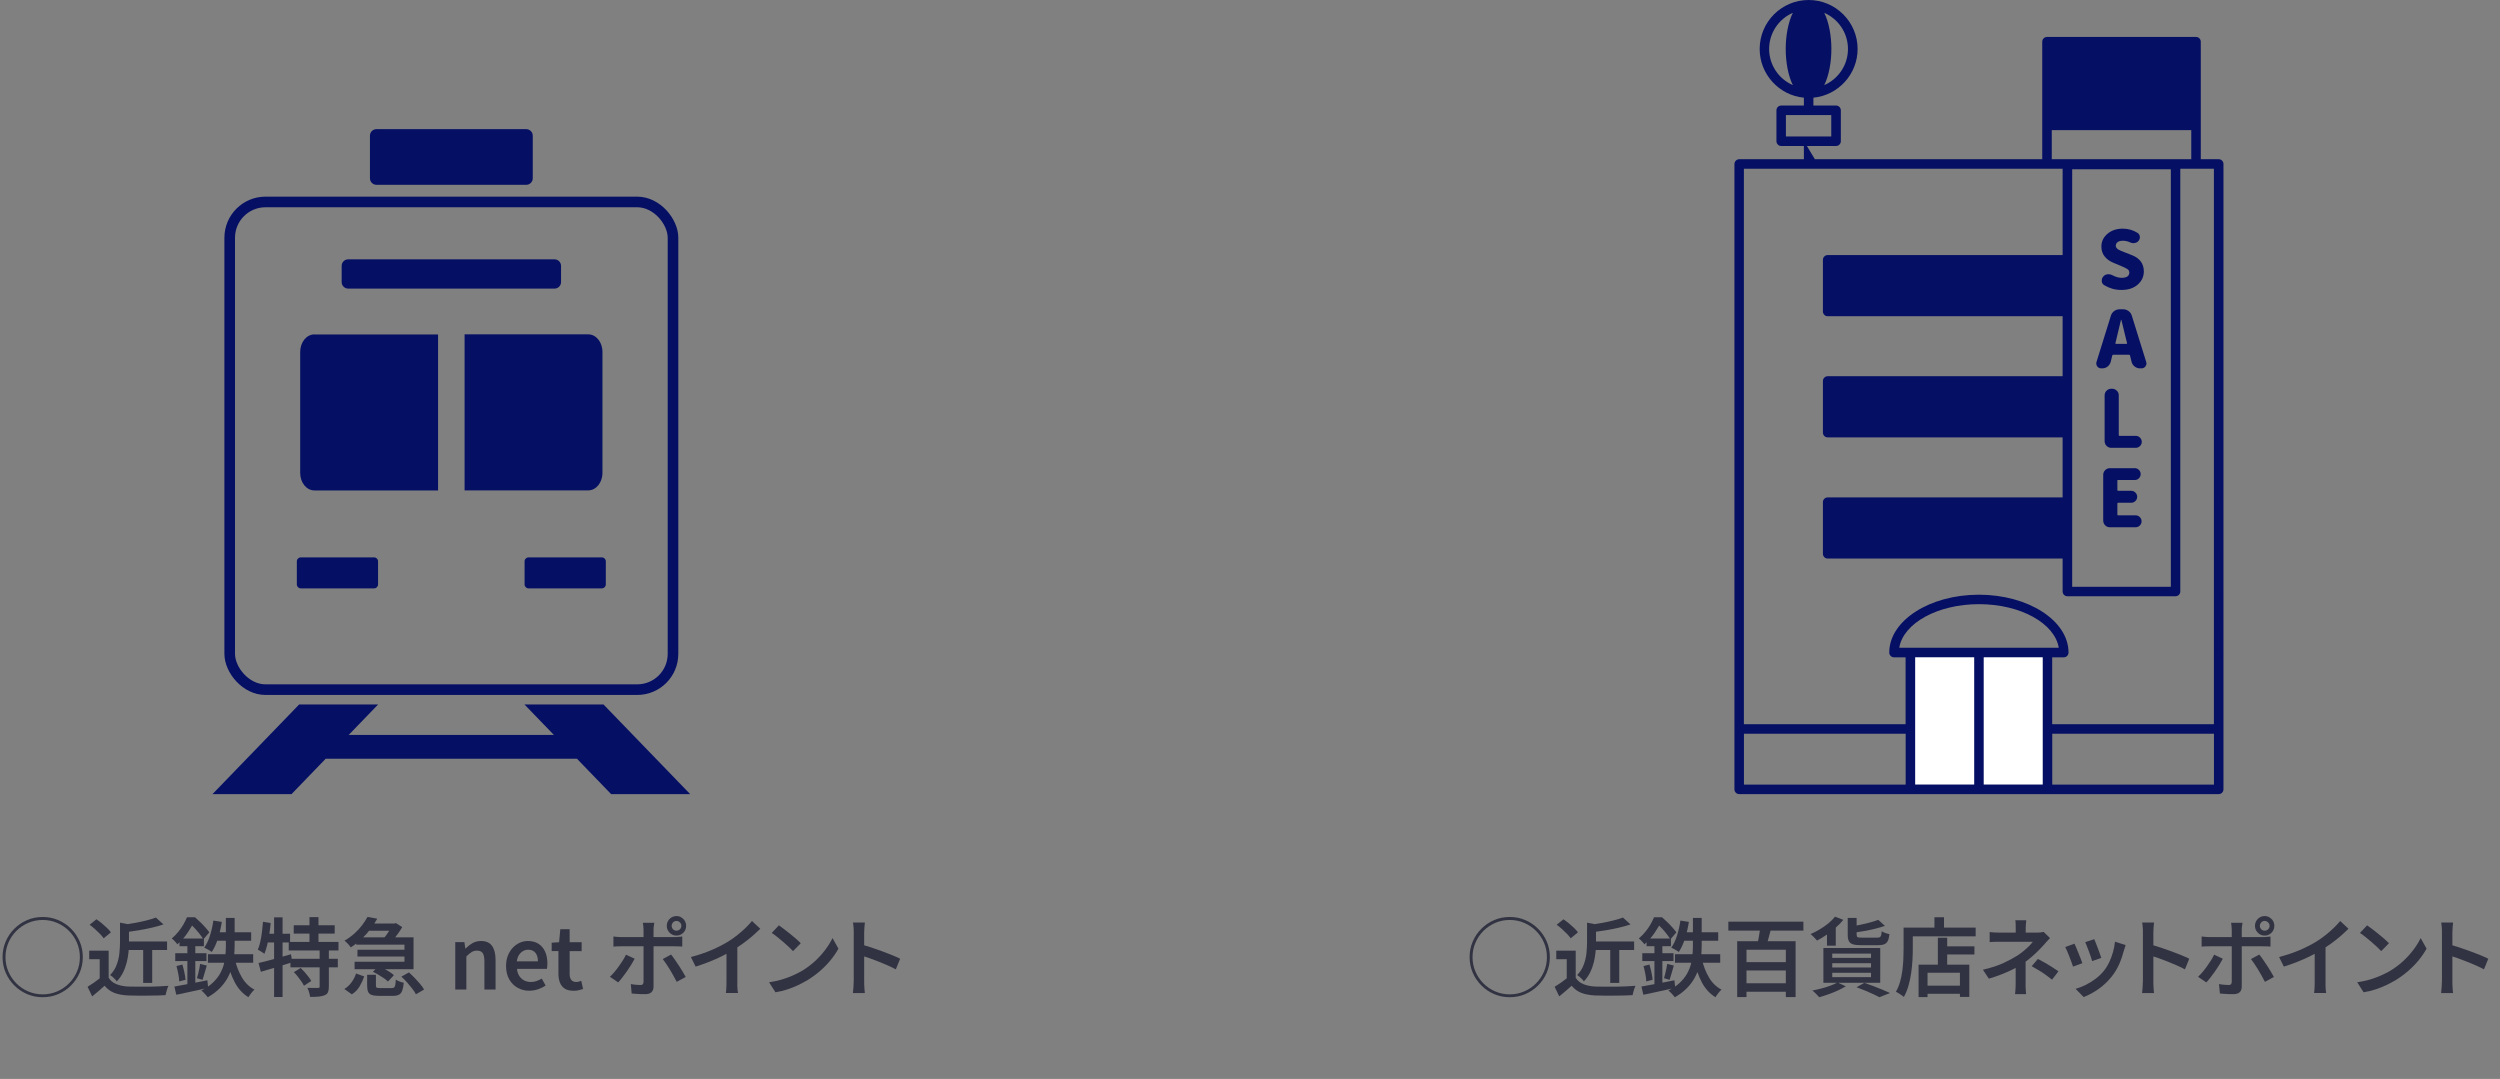 <?xml version="1.0" encoding="UTF-8"?><svg id="b" xmlns="http://www.w3.org/2000/svg" width="409.99" height="176.94" viewBox="0 0 409.99 176.94"><rect x="0" y="0" width="409.99" height="176.94" fill="#808080" stroke="none"/><defs><style>.g{stroke:#050f64;stroke-miterlimit:10;stroke-width:1.74px;}.g,.h{fill:none;}.i{fill:#313342;}.i,.h,.j,.k{stroke-width:0px;}.j{fill:#fff;}.k{fill:#050f64;}</style></defs><g id="c"><g id="d"><path class="i" d="M254.17,156.96c0,.91-.17,1.75-.51,2.55s-.81,1.49-1.42,2.1c-.61.61-1.31,1.08-2.1,1.42-.79.34-1.64.51-2.55.51s-1.75-.17-2.55-.51c-.79-.34-1.49-.81-2.1-1.42s-1.08-1.31-1.42-2.1c-.34-.79-.51-1.64-.51-2.55s.17-1.75.51-2.55c.34-.79.81-1.49,1.42-2.1.61-.61,1.31-1.08,2.1-1.42.79-.34,1.64-.51,2.55-.51s1.75.17,2.55.51c.79.34,1.49.81,2.1,1.42s1.08,1.31,1.42,2.1c.34.79.51,1.64.51,2.55ZM247.59,150.87c-.84,0-1.63.16-2.37.48-.74.32-1.38.75-1.94,1.31s-.99,1.2-1.31,1.94c-.32.74-.48,1.53-.48,2.37s.16,1.63.48,2.37c.32.74.75,1.38,1.31,1.94.56.56,1.2.99,1.94,1.31.74.32,1.53.48,2.37.48s1.63-.16,2.37-.48c.74-.32,1.38-.75,1.94-1.31s.99-1.2,1.31-1.94.48-1.53.48-2.37-.16-1.63-.48-2.37-.75-1.38-1.31-1.94c-.56-.56-1.2-.99-1.94-1.31-.74-.32-1.53-.48-2.37-.48Z"/><path class="i" d="M258.41,160.35c.3.48.72.83,1.27,1.05.55.22,1.19.35,1.94.39.4,0,.88.02,1.44.02.56,0,1.15,0,1.77,0,.62,0,1.22-.03,1.81-.05.59-.02,1.11-.05,1.57-.09-.06.11-.12.26-.18.45s-.12.38-.17.57c-.05.19-.09.36-.12.51-.42.03-.9.05-1.43.06-.53,0-1.08.02-1.64.02-.56,0-1.11,0-1.65,0-.53,0-1-.02-1.41-.03-.88-.04-1.63-.18-2.25-.41-.62-.24-1.16-.63-1.62-1.18-.31.28-.63.56-.96.85-.33.28-.69.58-1.07.89l-.76-1.57c.33-.2.67-.42,1.04-.68.36-.26.71-.52,1.05-.78h1.37ZM258.41,155.9v5.11h-1.47v-3.71h-1.72v-1.4h3.19ZM255.28,151.66l1.12-.9c.29.19.59.41.89.66.3.25.59.51.85.76.27.26.48.5.64.72l-1.19.98c-.14-.21-.34-.46-.6-.72s-.53-.53-.83-.8-.59-.5-.88-.71ZM260.27,151.31l1.82.35c-.02.12-.14.2-.35.24v2.66c0,.47-.02.97-.07,1.52-.05.55-.14,1.11-.28,1.69-.14.58-.34,1.14-.61,1.69-.27.55-.61,1.04-1.04,1.49-.07-.11-.16-.24-.29-.37s-.27-.26-.41-.39c-.14-.12-.27-.21-.39-.28.49-.52.86-1.09,1.08-1.72.23-.62.38-1.25.44-1.88s.1-1.23.1-1.78v-3.22ZM266.15,150.47l1.25,1.13c-.57.2-1.2.37-1.88.53-.69.16-1.39.3-2.1.42-.71.12-1.41.22-2.09.31-.03-.18-.09-.39-.18-.62-.09-.24-.19-.43-.28-.58.64-.09,1.29-.2,1.95-.32.65-.12,1.27-.26,1.86-.41.58-.15,1.08-.3,1.49-.46ZM261.09,154.4h6.9v1.4h-6.9v-1.4ZM264.07,155.03h1.48v6.17h-1.48v-6.17Z"/><path class="i" d="M271.26,150.43h.78v.29h.43v.38c-.27.53-.63,1.14-1.08,1.82-.45.68-1.02,1.33-1.72,1.95-.07-.1-.15-.21-.26-.34s-.22-.24-.34-.36-.22-.21-.31-.27c.41-.34.77-.71,1.09-1.11.32-.39.59-.79.83-1.2.23-.41.42-.8.57-1.16ZM269.18,161.79c.47-.08.99-.18,1.58-.29s1.21-.22,1.87-.35c.66-.13,1.31-.25,1.97-.39l.13,1.25c-.91.21-1.83.41-2.75.6-.92.2-1.75.37-2.48.53l-.31-1.36ZM269.33,156.32h5.12v1.29h-5.12v-1.29ZM269.53,158.43l.97-.25c.12.4.23.83.33,1.29s.16.87.19,1.21l-1.04.27c0-.35-.06-.75-.15-1.22-.09-.47-.19-.9-.3-1.3ZM270.03,153.91h4v1.26h-4v-1.26ZM271.32,154.4h1.3v7.57l-1.3.22v-7.8ZM271.52,150.43h1.05c.28.24.57.51.87.8.3.29.58.58.84.88.26.29.48.56.64.79l-.98,1.15c-.14-.24-.33-.52-.57-.83-.24-.31-.5-.62-.78-.92-.28-.3-.54-.57-.81-.79h-.27v-1.06ZM273.41,158.07l1.09.28c-.12.4-.24.81-.36,1.24s-.23.79-.33,1.1l-.92-.27c.07-.21.13-.46.2-.74.06-.28.13-.56.19-.84.06-.28.1-.54.13-.77ZM277.61,150.54h1.46v4.48c0,.56-.03,1.14-.08,1.74-.06.6-.17,1.2-.34,1.81-.17.61-.42,1.21-.74,1.81-.33.59-.75,1.16-1.28,1.69s-1.18,1.03-1.97,1.48c-.07-.1-.16-.22-.29-.36s-.25-.28-.38-.41c-.13-.14-.26-.25-.39-.33.77-.39,1.4-.82,1.89-1.29.49-.47.89-.96,1.18-1.48.29-.52.5-1.04.64-1.58.14-.53.22-1.06.26-1.59.04-.53.06-1.03.06-1.5v-4.47ZM275.58,150.97l1.39.22c-.15.95-.36,1.86-.64,2.74-.28.87-.62,1.6-1.01,2.19-.08-.06-.2-.14-.36-.24-.15-.09-.31-.18-.47-.27s-.29-.15-.41-.2c.38-.53.7-1.19.95-1.99.25-.79.43-1.61.55-2.46ZM274.69,156.49h7.42v1.39h-7.42v-1.39ZM276.01,152.89h5.77v1.39h-6.08l.31-1.39ZM279.1,157.29c.25,1.11.64,2.11,1.16,3,.52.89,1.21,1.56,2.07,2.01-.11.08-.23.2-.36.35s-.25.3-.36.46c-.11.16-.21.3-.29.43-.93-.58-1.67-1.39-2.22-2.43s-.96-2.23-1.25-3.58l1.25-.25Z"/><path class="i" d="M283.44,151.15h12.31v1.46h-12.31v-1.46ZM284.89,154.35h9.58v9.16h-1.6v-7.76h-6.45v7.76h-1.53v-9.16ZM285.98,157.79h7.45v1.36h-7.45v-1.36ZM286.02,161.25h7.27v1.39h-7.27v-1.39ZM288.69,151.67l1.83.38c-.1.37-.21.75-.31,1.14-.11.39-.21.75-.3,1.1-.09.35-.19.65-.29.92l-1.43-.36c.07-.29.15-.62.22-.99.07-.37.13-.75.18-1.13.05-.38.09-.73.1-1.06Z"/><path class="i" d="M300.94,150.33l1.36.52c-.36.45-.79.88-1.27,1.3-.48.42-.98.81-1.5,1.17-.52.36-1.04.67-1.54.93-.07-.09-.18-.21-.31-.34-.13-.14-.26-.27-.4-.41-.14-.14-.26-.24-.37-.31.51-.22,1.02-.48,1.52-.78.5-.29.97-.62,1.4-.97.43-.35.8-.72,1.11-1.11ZM301.34,161.12l1.37.63c-.38.23-.82.46-1.32.69-.5.23-1.01.44-1.54.62-.53.19-1.03.35-1.5.48-.09-.1-.21-.22-.34-.36-.13-.14-.27-.28-.41-.41-.14-.14-.27-.25-.38-.33.49-.09,1-.21,1.5-.34s.99-.28,1.44-.45c.45-.16.84-.34,1.17-.52ZM299.03,155.47h9.32v5.7h-9.32v-5.7ZM299.61,152.48l.97-.97.48.14v3.44h-1.44v-2.62ZM300.48,156.39v.7h6.36v-.7h-6.36ZM300.48,157.96v.7h6.36v-.7h-6.36ZM300.48,159.54v.71h6.36v-.71h-6.36ZM303.02,150.54h1.46v2.74c0,.21.05.35.16.41.11.06.35.08.73.08h2.46c.2,0,.34-.02.44-.07.1-.05.17-.15.22-.3.05-.15.08-.38.1-.68.15.1.35.2.6.29s.48.15.67.19c-.05.48-.14.84-.27,1.11s-.33.44-.59.55c-.26.1-.6.15-1.03.15h-2.74c-.59,0-1.04-.05-1.36-.15-.32-.1-.54-.28-.66-.52-.13-.25-.19-.59-.19-1.03v-2.76ZM308.03,150.85l1.09.99c-.49.17-1.02.32-1.61.47-.59.15-1.19.27-1.81.38-.62.11-1.21.2-1.79.29-.03-.14-.08-.31-.15-.52-.07-.21-.15-.38-.24-.52.54-.08,1.09-.18,1.65-.3s1.09-.24,1.58-.38c.49-.14.92-.27,1.27-.41ZM304.49,161.89l1.25-.71c.5.17,1.02.35,1.53.55.52.2,1.01.39,1.48.59.47.2.87.37,1.2.53l-1.74.69c-.27-.15-.6-.32-1-.5-.4-.19-.83-.38-1.29-.57-.47-.2-.94-.38-1.43-.56Z"/><path class="i" d="M312.19,152.12h1.5v3.56c0,.56-.02,1.18-.06,1.85-.04.68-.11,1.37-.21,2.07-.1.71-.25,1.39-.44,2.06-.19.67-.44,1.28-.75,1.83-.09-.08-.22-.18-.39-.29-.16-.11-.33-.22-.49-.32-.16-.1-.31-.18-.43-.24.29-.5.52-1.05.69-1.65s.29-1.2.37-1.83c.08-.62.13-1.24.16-1.83.03-.6.04-1.15.04-1.65v-3.56ZM312.91,152.12h11.09v1.43h-11.09v-1.43ZM314.64,158.2h8.32v5.29h-1.54v-3.96h-5.31v3.98h-1.47v-5.31ZM315.43,161.65h6.72v1.33h-6.72v-1.33ZM317.24,150.43h1.57v2.51h-1.57v-2.51ZM317.8,153.79h1.53v5.17h-1.53v-5.17ZM318.51,155.2h5.29v1.33h-5.29v-1.33Z"/><path class="i" d="M336.2,153.84c-.16.16-.33.34-.51.54-.18.2-.34.38-.48.54-.25.29-.55.6-.89.94s-.71.69-1.11,1.04c-.4.35-.81.67-1.25.97-.5.35-1.06.69-1.68,1.01-.62.32-1.27.61-1.96.88-.69.27-1.41.52-2.16.74l-.97-1.47c1.34-.31,2.48-.68,3.4-1.11.92-.43,1.69-.85,2.3-1.24.37-.25.72-.51,1.04-.78.32-.27.61-.52.86-.78.25-.25.45-.48.59-.67h-5.28c-.16,0-.35,0-.58,0-.23,0-.45.01-.67.02-.21,0-.4.02-.55.03v-1.65c.25.04.55.06.89.08.34.01.63.02.88.02h6.01c.2,0,.39-.01.57-.03.19-.02.35-.05.5-.09l1.04,1.01ZM332.19,156.95v4.35c0,.18,0,.37,0,.58,0,.21.02.42.04.62.02.2.03.38.04.53h-1.81c.02-.14.04-.31.05-.5.01-.2.03-.4.04-.62s.01-.42.01-.6v-3.68l1.62-.67ZM332.3,150.92c-.02.16-.04.36-.06.6-.02.24-.03.46-.03.68v1.5h-1.64v-1.5c0-.22,0-.45-.01-.69,0-.23-.03-.43-.06-.59h1.79ZM336.53,160.66c-.4-.32-.78-.6-1.13-.85-.35-.25-.71-.48-1.06-.69-.35-.21-.74-.44-1.15-.67l1.02-1.19c.44.23.83.45,1.17.64.34.19.68.39,1.02.61.34.21.73.48,1.18.78l-1.05,1.37Z"/><path class="i" d="M340.21,154.77c.08.18.18.4.3.68s.24.57.36.88c.13.31.25.61.36.9.11.29.2.53.27.73l-1.53.56c-.06-.18-.14-.42-.25-.72s-.23-.62-.36-.95c-.13-.33-.25-.63-.37-.9s-.22-.49-.3-.64l1.51-.55ZM348.6,154.99c-.07.21-.12.38-.17.52-.05.15-.09.28-.13.41-.19.72-.43,1.44-.74,2.15s-.7,1.38-1.19,2.01c-.65.83-1.39,1.53-2.21,2.11-.82.57-1.64,1.01-2.45,1.32l-1.32-1.34c.52-.15,1.07-.36,1.63-.64.56-.28,1.11-.61,1.63-1,.52-.39.98-.83,1.36-1.3.33-.4.62-.86.87-1.38.25-.52.46-1.07.63-1.66.17-.59.28-1.18.34-1.76l1.75.56ZM343.46,154.04c.07.15.15.36.26.64.11.28.22.57.34.88.12.31.22.61.32.88.1.28.17.49.22.65l-1.5.53c-.04-.17-.1-.39-.2-.67-.09-.27-.2-.56-.31-.87-.11-.3-.22-.6-.34-.88-.11-.28-.21-.51-.28-.69l1.48-.49Z"/><path class="i" d="M351.43,160.97v-8.06c0-.24,0-.52-.03-.82-.02-.3-.05-.57-.1-.8h1.96c-.03.23-.06.49-.08.78-.03.29-.04.57-.04.84v2.65c0,.55,0,1.11,0,1.68,0,.57,0,1.11,0,1.62v2.12c0,.14,0,.32.01.55s.02.46.04.69c.02.24.04.45.06.64h-1.96c.04-.26.07-.57.09-.92.02-.35.04-.67.04-.95ZM352.77,154.91c.47.13.98.29,1.55.48s1.15.39,1.74.61c.59.21,1.14.43,1.66.64.52.21.95.41,1.31.59l-.71,1.74c-.39-.21-.83-.43-1.32-.64s-.98-.42-1.48-.62c-.5-.2-.99-.39-1.46-.55-.48-.17-.91-.31-1.29-.43v-1.81Z"/><path class="i" d="M364.53,157.23c-.16.31-.35.64-.57,1-.22.36-.46.72-.72,1.09-.26.36-.51.7-.75,1.01-.24.31-.46.57-.66.78l-1.36-.92c.23-.21.47-.47.72-.76.25-.29.49-.61.73-.94.24-.33.46-.66.67-.99.21-.33.38-.64.52-.94l1.43.67ZM361.06,153.58c.21.03.42.05.64.07.22.02.44.03.66.03h8.67c.19,0,.41,0,.66-.03.25-.02.47-.04.66-.06v1.64c-.21,0-.43-.02-.67-.03-.24,0-.45-.01-.64-.01h-8.68c-.21,0-.42,0-.66.01s-.45.02-.64.04v-1.67ZM367.77,151.31c0,.07-.03.17-.05.31-.02.14-.04.29-.06.45-.01.16-.02.29-.02.41v9.31c0,.39-.11.7-.33.92-.22.22-.57.33-1.06.33-.23,0-.48,0-.73-.01s-.51-.02-.76-.04c-.25-.01-.48-.03-.71-.06l-.14-1.55c.3.06.59.1.88.12.28.02.52.04.69.04.19,0,.32-.04.39-.12.07-.08.12-.21.13-.38,0-.1,0-.3,0-.58,0-.28,0-.62,0-1.02v-6.95c0-.17-.01-.37-.04-.62s-.05-.42-.07-.53h1.86ZM370.5,156.53c.19.22.39.49.6.8.21.31.44.64.67.99.23.35.44.68.64,1.02.2.33.36.62.5.88l-1.47.8c-.15-.29-.32-.61-.51-.95-.19-.35-.39-.69-.6-1.04-.21-.35-.42-.67-.62-.97-.21-.3-.39-.56-.56-.78l1.36-.74ZM369.81,151.83c0-.29.07-.56.21-.8s.33-.44.57-.58c.24-.14.51-.22.8-.22s.57.07.81.22.43.34.57.58c.14.24.21.51.21.8s-.07.57-.21.81c-.14.24-.33.43-.57.57-.24.15-.51.22-.81.22s-.56-.07-.8-.22c-.24-.14-.43-.34-.57-.57-.14-.24-.21-.51-.21-.81ZM370.61,151.83c0,.22.08.41.23.57.15.15.34.23.55.23s.42-.08.57-.23c.16-.15.24-.34.24-.57s-.08-.4-.24-.56c-.16-.16-.35-.24-.57-.24s-.4.08-.55.24c-.15.16-.23.35-.23.56Z"/><path class="i" d="M373.76,156.95c1.24-.33,2.38-.71,3.4-1.15,1.03-.44,1.93-.91,2.72-1.39.49-.3.97-.64,1.45-1.02.48-.38.94-.77,1.36-1.18.43-.41.79-.8,1.09-1.17l1.36,1.27c-.42.42-.88.84-1.37,1.27-.5.42-1.01.83-1.55,1.21-.54.38-1.08.74-1.63,1.08-.52.31-1.11.63-1.76.95-.65.33-1.35.63-2.08.92-.73.29-1.47.55-2.21.78l-.78-1.58ZM379.6,155.23l1.78-.45v6.33c0,.2,0,.41,0,.64,0,.23.02.44.04.64.02.2.04.35.07.46h-1.99c.02-.1.04-.25.05-.46.01-.2.03-.42.04-.64,0-.23.01-.44.01-.64v-5.88Z"/><path class="i" d="M386.58,161.09c.76-.11,1.46-.27,2.11-.46.65-.2,1.26-.42,1.81-.67s1.06-.5,1.5-.76c.77-.47,1.48-1,2.13-1.6.64-.6,1.21-1.23,1.69-1.88.49-.65.87-1.28,1.16-1.88l.97,1.74c-.35.63-.77,1.25-1.27,1.86-.5.62-1.07,1.2-1.71,1.76s-1.32,1.06-2.06,1.52c-.48.28-.99.55-1.54.82s-1.14.5-1.76.71c-.62.21-1.29.37-1.99.48l-1.05-1.64ZM388.18,151.74c.24.17.53.38.85.62.33.25.66.51,1.01.79.35.28.67.55.98.82.31.27.56.51.76.72l-1.27,1.29c-.18-.19-.41-.42-.69-.69-.29-.27-.6-.55-.93-.83s-.67-.56-.99-.82c-.33-.26-.62-.48-.88-.64l1.18-1.26Z"/><path class="i" d="M400.47,160.97v-8.06c0-.24,0-.52-.03-.82-.02-.3-.05-.57-.1-.8h1.96c-.03.23-.06.49-.08.78-.03.29-.04.57-.04.84v2.65c0,.55,0,1.11,0,1.68,0,.57,0,1.11,0,1.62v2.12c0,.14,0,.32.01.55,0,.22.02.46.04.69.02.24.04.45.06.64h-1.96c.04-.26.07-.57.09-.92.02-.35.04-.67.04-.95ZM401.81,154.91c.47.13.98.29,1.55.48s1.15.39,1.74.61c.59.21,1.14.43,1.66.64.52.21.95.41,1.31.59l-.71,1.74c-.39-.21-.83-.43-1.32-.64s-.98-.42-1.48-.62c-.5-.2-.99-.39-1.46-.55-.48-.17-.91-.31-1.29-.43v-1.81Z"/><g id="e"><rect class="k" x="299.73" y="42.61" width="39.34" height="8.47"/><rect class="k" x="299.73" y="62.48" width="39.34" height="8.47"/><rect class="k" x="299.73" y="82.35" width="39.34" height="8.47"/><rect class="k" x="313.3" y="107.01" width="22.49" height="22.44"/><ellipse class="k" cx="296.6" cy="8.03" rx="2.96" ry="7.25"/><rect class="k" x="335.69" y="6.83" width="24.44" height="13.72"/><path class="h" d="M303.07,8.03c0-2.65-1.6-4.93-3.89-5.93.77,1.56,1.17,3.78,1.17,5.93s-.4,4.37-1.17,5.93c2.29-1,3.89-3.28,3.89-5.93Z"/><path class="h" d="M290.13,8.03c0,2.65,1.6,4.93,3.89,5.93-.77-1.56-1.17-3.78-1.17-5.93s.4-4.37,1.17-5.93c-2.29,1-3.89,3.28-3.89,5.93Z"/><path class="h" d="M337.62,106.23c-.65-4.01-6.27-7.15-13.08-7.15s-12.42,3.14-13.08,7.15h26.15Z"/><path class="h" d="M298.78,8.03c0-3.95-1.29-6.47-2.18-6.47s-2.18,2.52-2.18,6.47,1.29,6.47,2.18,6.47,2.18-2.52,2.18-6.47Z"/><path class="h" d="M296.99,22.38h3.33v-3.51h-7.44v3.51h3.33c.11-.07.25-.11.39-.11s.27.04.39.11Z"/><rect class="h" x="286" y="120.33" width="26.52" height="8.34"/><rect class="h" x="300.51" y="43.39" width="37.75" height="6.91"/><rect class="h" x="300.51" y="83.13" width="37.75" height="6.91"/><rect class="h" x="300.51" y="63.26" width="37.75" height="6.91"/><path class="h" d="M299.73,41.83h38.53v-14.16h-52.26v91.1h26.52v-10.97h-1.9c-.43,0-.78-.35-.78-.78,0-5.23,6.59-9.49,14.7-9.49s14.7,4.26,14.7,9.49c0,.43-.35.78-.78.78h-1.9v10.97h26.52V27.67h-5.51v69.34c0,.43-.35.78-.78.78h-17.74c-.43,0-.78-.35-.78-.78v-5.4h-38.53c-.43,0-.78-.35-.78-.78v-8.47c0-.43.35-.78.78-.78h38.53v-9.84h-38.53c-.43,0-.78-.35-.78-.78v-8.47c0-.43.35-.78.78-.78h38.53v-9.84h-38.53c-.43,0-.78-.35-.78-.78v-8.47c0-.43.35-.78.78-.78Z"/><rect class="h" x="336.48" y="7.62" width="22.88" height="12.16"/><rect class="h" x="336.56" y="120.33" width="26.52" height="8.34"/><rect class="h" x="325.32" y="107.79" width="9.68" height="20.87"/><rect class="h" x="314.08" y="107.79" width="9.68" height="20.87"/><rect class="h" x="336.48" y="21.34" width="22.88" height="4.77"/><path class="k" d="M284.44,26.89v102.56c0,.43.35.78.78.78h78.64c.43,0,.78-.35.78-.78V26.89c0-.43-.35-.78-.78-.78h-2.94V6.84c0-.43-.35-.78-.78-.78h-24.44c-.43,0-.78.35-.78.78v19.27h-37.29l-1.31-2.17h4.79c.43,0,.78-.35.78-.78v-5.07c0-.43-.35-.78-.78-.78h-3.72v-1.29c4.06-.39,7.25-3.83,7.25-7.99,0-4.43-3.6-8.03-8.03-8.03s-8.03,3.6-8.03,8.03c0,4.16,3.19,7.6,7.25,7.99v1.29h-3.72c-.43,0-.78.35-.78.78v5.07c0,.43.35.78.78.78h3.72v2.17h-10.6c-.43,0-.78.35-.78.78ZM299.17,2.1c2.29,1,3.89,3.28,3.89,5.93s-1.6,4.93-3.89,5.93c.77-1.56,1.17-3.78,1.17-5.93s-.4-4.37-1.17-5.93ZM294.02,13.96c-2.29-1-3.89-3.28-3.89-5.93s1.6-4.93,3.89-5.93c-.77,1.56-1.17,3.78-1.17,5.93s.4,4.37,1.17,5.93ZM294.42,8.03c0-3.95,1.29-6.47,2.18-6.47s2.18,2.52,2.18,6.47-1.29,6.47-2.18,6.47-2.18-2.52-2.18-6.47ZM292.88,22.38v-3.51h7.44v3.51h-7.44ZM323.76,128.67h-9.68v-20.87h9.68v20.87ZM335,128.67h-9.68v-20.87h9.68v20.87ZM313.3,106.23h-1.83c.65-4.01,6.27-7.15,13.08-7.15s12.42,3.14,13.08,7.15h-24.32ZM363.08,128.67h-26.52v-8.34h26.52v8.34ZM336.48,7.62h22.88v12.16h-22.88V7.62ZM336.48,21.34h22.88v4.77h-22.88v-4.77ZM356.01,27.76v68.47h-16.18V27.76h16.18ZM286,27.67h52.26v14.16h-38.53c-.43,0-.78.35-.78.78v8.47c0,.43.35.78.78.78h38.53v9.84h-38.53c-.43,0-.78.35-.78.78v8.47c0,.43.35.78.78.78h38.53v9.84h-38.53c-.43,0-.78.35-.78.78v8.47c0,.43.35.78.78.78h38.53v5.4c0,.43.35.78.78.78h17.74c.43,0,.78-.35.78-.78V27.67h5.51v91.1h-26.52v-10.97h1.9c.43,0,.78-.35.78-.78,0-5.23-6.59-9.49-14.7-9.49s-14.7,4.26-14.7,9.49c0,.43.35.78.78.78h1.9v10.97h-26.52V27.67ZM338.26,43.39v6.91h-37.75v-6.91h37.75ZM338.26,63.26v6.91h-37.75v-6.91h37.75ZM338.26,83.13v6.91h-37.75v-6.91h37.75ZM286,120.33h26.52v8.34h-26.52v-8.34Z"/><path class="k" d="M347.28,39.7c.2-.14.49-.22.85-.22.42,0,.82.09,1.2.27.17.08.35.13.55.13.07,0,.14,0,.2-.03.26-.03.47-.15.62-.34.15-.18.23-.38.23-.61,0-.03,0-.07-.01-.1-.03-.26-.14-.46-.36-.6-.74-.47-1.55-.7-2.43-.7-1.02,0-1.86.28-2.52.85-.66.56-.99,1.26-.99,2.08,0,.65.18,1.2.55,1.65.37.45.84.78,1.41,1.01l1.25.52s.09.04.17.08c.44.19.75.34.93.47.18.13.27.31.27.55,0,.27-.11.48-.32.63-.21.15-.53.22-.94.22-.48,0-.98-.14-1.5-.42-.2-.11-.41-.17-.64-.17-.06,0-.12,0-.18.01-.29.03-.52.16-.7.38-.16.19-.24.4-.24.65v.11c.03.29.17.51.41.65.87.52,1.8.78,2.8.78,1.13,0,2.03-.29,2.69-.88.67-.59,1-1.3,1-2.15,0-1.26-.64-2.15-1.91-2.66l-1.21-.48s-.08-.03-.14-.05c-.2-.08-.35-.15-.45-.18-.1-.04-.22-.09-.36-.17-.14-.07-.24-.14-.3-.2-.06-.06-.11-.13-.16-.21-.05-.08-.07-.17-.07-.27,0-.25.1-.45.31-.6Z"/><path class="k" d="M344.61,60.41h.15c.33,0,.62-.1.88-.3.25-.2.42-.46.51-.77l.25-1.03c.02-.08.07-.13.15-.13h2.62c.08,0,.14.04.15.13l.25,1.03c.08.31.25.57.51.77.25.2.55.3.88.3h.23c.28,0,.5-.11.66-.33.11-.14.17-.3.17-.47,0-.08-.02-.17-.05-.25l-2.36-7.59c-.09-.31-.27-.57-.54-.76-.27-.2-.56-.29-.88-.29h-.57c-.33,0-.63.1-.9.29-.27.2-.45.45-.54.76l-2.36,7.59c-.03.08-.04.17-.04.25,0,.17.05.33.15.47.17.22.39.33.66.33ZM347.09,55.56c.15-.62.4-1.65.74-3.09,0-.02,0-.03.03-.03s.03,0,.04.03c.08.31.2.81.37,1.52.17.71.3,1.23.38,1.57l.18.7s0,.06-.01.09c-.02.03-.04.04-.08.04h-1.73s-.06-.01-.08-.04c-.02-.03-.02-.06-.01-.09l.18-.7Z"/><path class="k" d="M347.14,64.07c-.22-.22-.48-.32-.78-.32h-.11c-.31,0-.57.11-.78.32-.22.22-.32.48-.32.78v7.49c0,.31.11.57.32.78.22.22.48.32.78.32h4.01c.27,0,.5-.1.69-.29.19-.19.29-.42.29-.69s-.1-.5-.29-.69c-.19-.19-.42-.29-.69-.29h-2.66c-.08,0-.13-.04-.13-.13v-6.51c0-.31-.11-.57-.32-.78Z"/><path class="k" d="M347.37,78.72h2.74c.26,0,.49-.1.67-.29.19-.19.28-.42.28-.68s-.09-.49-.28-.68c-.19-.19-.41-.29-.67-.29h-4.09c-.31,0-.57.11-.78.32-.22.22-.32.48-.32.78v7.49c0,.31.11.57.32.78.22.22.48.32.78.32h4.21c.27,0,.5-.1.69-.29.19-.19.29-.42.29-.69s-.1-.5-.29-.69c-.19-.19-.42-.29-.69-.29h-2.86c-.08,0-.13-.04-.13-.13v-1.8c0-.08.04-.13.13-.13h2.15c.26,0,.49-.1.68-.29.19-.19.29-.42.29-.69s-.1-.5-.29-.69c-.19-.19-.42-.29-.68-.29h-2.15c-.08,0-.13-.04-.13-.13v-1.54c0-.08.04-.13.13-.13Z"/><rect class="j" x="314.08" y="107.79" width="9.68" height="20.87"/><rect class="j" x="325.32" y="107.79" width="9.68" height="20.87"/></g><path class="i" d="M13.58,156.96c0,.91-.17,1.75-.51,2.55s-.81,1.49-1.42,2.1c-.61.61-1.31,1.08-2.1,1.42-.79.34-1.64.51-2.55.51s-1.75-.17-2.55-.51c-.79-.34-1.49-.81-2.1-1.42s-1.08-1.31-1.42-2.1c-.34-.79-.51-1.64-.51-2.55s.17-1.75.51-2.55c.34-.79.81-1.49,1.42-2.1.61-.61,1.31-1.08,2.1-1.42.79-.34,1.64-.51,2.55-.51s1.75.17,2.55.51c.79.34,1.49.81,2.1,1.42s1.08,1.31,1.42,2.1c.34.79.51,1.64.51,2.55ZM7,150.87c-.84,0-1.63.16-2.37.48-.74.32-1.38.75-1.94,1.31s-.99,1.2-1.31,1.94c-.32.74-.48,1.53-.48,2.37s.16,1.63.48,2.37c.32.74.75,1.38,1.31,1.94.56.56,1.2.99,1.94,1.31.74.32,1.53.48,2.37.48s1.63-.16,2.37-.48c.74-.32,1.38-.75,1.94-1.31s.99-1.2,1.31-1.94.48-1.53.48-2.37-.16-1.63-.48-2.37-.75-1.38-1.31-1.94c-.56-.56-1.2-.99-1.94-1.31-.74-.32-1.53-.48-2.37-.48Z"/><path class="i" d="M17.82,160.35c.3.48.72.83,1.27,1.05.55.22,1.19.35,1.94.39.4,0,.88.02,1.44.02.56,0,1.15,0,1.77,0,.62,0,1.22-.03,1.81-.05.59-.02,1.11-.05,1.57-.09-.06.11-.12.26-.18.45s-.12.38-.17.57c-.05.19-.09.36-.12.51-.42.03-.9.05-1.43.06-.53,0-1.08.02-1.64.02-.56,0-1.11,0-1.65,0-.53,0-1-.02-1.41-.03-.88-.04-1.63-.18-2.25-.41-.62-.24-1.16-.63-1.62-1.18-.31.28-.63.56-.96.85-.33.28-.69.58-1.07.89l-.76-1.57c.33-.2.67-.42,1.04-.68.36-.26.71-.52,1.05-.78h1.37ZM17.82,155.9v5.11h-1.47v-3.71h-1.72v-1.4h3.19ZM14.69,151.66l1.12-.9c.29.19.59.41.89.66.3.25.59.51.85.76.27.26.48.5.64.72l-1.19.98c-.14-.21-.34-.46-.6-.72s-.53-.53-.83-.8-.59-.5-.88-.71ZM19.68,151.31l1.82.35c-.02.12-.14.2-.35.24v2.66c0,.47-.02.97-.07,1.52-.05.55-.14,1.11-.28,1.69-.14.58-.34,1.14-.61,1.69-.27.55-.61,1.04-1.04,1.49-.07-.11-.16-.24-.29-.37s-.27-.26-.41-.39c-.14-.12-.27-.21-.39-.28.49-.52.86-1.09,1.08-1.72.23-.62.38-1.25.44-1.88s.1-1.23.1-1.78v-3.22ZM25.56,150.47l1.25,1.13c-.57.2-1.2.37-1.88.53-.69.16-1.39.3-2.1.42-.71.12-1.41.22-2.09.31-.03-.18-.09-.39-.18-.62-.09-.24-.19-.43-.28-.58.64-.09,1.29-.2,1.95-.32.65-.12,1.27-.26,1.86-.41.58-.15,1.08-.3,1.49-.46ZM20.5,154.4h6.9v1.4h-6.9v-1.4ZM23.48,155.03h1.48v6.17h-1.48v-6.17Z"/><path class="i" d="M30.67,150.43h.78v.29h.43v.38c-.27.53-.63,1.14-1.08,1.82-.45.68-1.02,1.33-1.72,1.95-.07-.1-.15-.21-.26-.34s-.22-.24-.34-.36-.22-.21-.31-.27c.41-.34.77-.71,1.09-1.11.32-.39.59-.79.83-1.2.23-.41.42-.8.57-1.16ZM28.59,161.79c.47-.08.99-.18,1.58-.29s1.21-.22,1.87-.35c.66-.13,1.31-.25,1.97-.39l.13,1.25c-.91.21-1.83.41-2.75.6-.92.2-1.75.37-2.48.53l-.31-1.36ZM28.74,156.32h5.12v1.29h-5.12v-1.29ZM28.94,158.43l.97-.25c.12.4.23.83.33,1.29s.16.87.19,1.21l-1.04.27c0-.35-.06-.75-.15-1.22-.09-.47-.19-.9-.3-1.3ZM29.44,153.91h4v1.26h-4v-1.26ZM30.73,154.4h1.3v7.57l-1.3.22v-7.8ZM30.93,150.43h1.05c.28.24.57.51.87.8.3.29.58.58.84.88.26.29.48.56.64.79l-.98,1.15c-.14-.24-.33-.52-.57-.83-.24-.31-.5-.62-.78-.92-.28-.3-.54-.57-.81-.79h-.27v-1.06ZM32.82,158.07l1.09.28c-.12.4-.24.81-.36,1.24s-.23.79-.33,1.1l-.92-.27c.07-.21.13-.46.2-.74.06-.28.13-.56.19-.84.06-.28.1-.54.13-.77ZM37.02,150.54h1.46v4.48c0,.56-.03,1.14-.08,1.74-.06.6-.17,1.2-.34,1.81-.17.61-.42,1.21-.74,1.81-.33.59-.75,1.16-1.28,1.69s-1.18,1.03-1.97,1.48c-.07-.1-.16-.22-.29-.36s-.25-.28-.38-.41c-.13-.14-.26-.25-.39-.33.77-.39,1.4-.82,1.89-1.29.49-.47.89-.96,1.18-1.48.29-.52.5-1.04.64-1.58.14-.53.22-1.06.26-1.59.04-.53.06-1.03.06-1.5v-4.47ZM34.99,150.97l1.39.22c-.15.95-.36,1.86-.64,2.74-.28.87-.62,1.6-1.01,2.19-.08-.06-.2-.14-.36-.24-.15-.09-.31-.18-.47-.27s-.29-.15-.41-.2c.38-.53.7-1.19.95-1.99.25-.79.43-1.61.55-2.46ZM34.1,156.49h7.42v1.39h-7.42v-1.39ZM35.42,152.89h5.77v1.39h-6.08l.31-1.39ZM38.51,157.29c.25,1.11.64,2.11,1.16,3,.52.89,1.21,1.56,2.07,2.01-.11.08-.23.2-.36.35s-.25.3-.36.46c-.11.16-.21.3-.29.43-.93-.58-1.67-1.39-2.22-2.43s-.96-2.23-1.25-3.58l1.25-.25Z"/><path class="i" d="M43.13,151.17l1.26.21c-.06.62-.13,1.23-.23,1.85-.1.62-.21,1.2-.34,1.74s-.28,1.03-.46,1.45c-.07-.06-.18-.14-.31-.22s-.27-.17-.41-.26c-.14-.09-.26-.16-.36-.2.17-.38.31-.82.41-1.32.11-.49.2-1.02.27-1.58.07-.56.13-1.12.17-1.67ZM42.41,157.93c.46-.11.98-.24,1.55-.39.58-.15,1.19-.32,1.83-.5.64-.19,1.29-.37,1.93-.55l.2,1.32c-.89.28-1.78.56-2.69.83s-1.72.52-2.45.73l-.38-1.44ZM43.44,153.13h4.13v1.43h-4.41l.28-1.43ZM44.95,150.44h1.39v13.06h-1.39v-13.06ZM47.35,154.47h8.16v1.4h-8.16v-1.4ZM47.63,157.24h7.77v1.4h-7.77v-1.4ZM48.17,151.74h6.72v1.37h-6.72v-1.37ZM48.19,159.43l1.12-.69c.22.21.44.44.66.69.21.26.42.51.62.76s.35.48.45.69l-1.19.78c-.1-.21-.24-.45-.42-.71-.18-.26-.37-.52-.59-.79-.21-.27-.43-.51-.64-.73ZM52.43,155.7h1.5v6.09c0,.39-.05.7-.14.92s-.28.39-.55.51c-.27.11-.6.18-.99.22s-.85.05-1.39.05c-.03-.22-.09-.48-.17-.76-.09-.28-.18-.53-.29-.73.37,0,.73.02,1.06.02s.56,0,.67,0c.11,0,.19-.02.23-.05s.06-.1.06-.19v-6.06ZM50.75,150.41h1.48v4.83h-1.48v-4.83Z"/><path class="i" d="M60.26,150.37l1.61.29c-.32.57-.69,1.13-1.11,1.69-.42.56-.89,1.09-1.42,1.6s-1.13.98-1.81,1.42c-.07-.11-.17-.24-.29-.38-.12-.14-.25-.28-.38-.41-.14-.13-.26-.23-.37-.31.62-.36,1.18-.77,1.66-1.2.48-.44.9-.89,1.25-1.36.35-.47.64-.91.87-1.34ZM58.39,159.65l1.34.48c-.2.57-.45,1.12-.76,1.64-.31.52-.73.96-1.27,1.3l-1.23-.88c.47-.28.86-.65,1.19-1.11.33-.46.57-.93.73-1.43ZM58.41,153.72h9.41v5.22h-9.67v-1.22h8.18v-2.8h-7.91v-1.2ZM58.62,155.75h8.29v1.12h-8.29v-1.12ZM60,151.45h4.65v1.19h-4.65v-1.19ZM60.19,159.86h1.46v1.76c0,.19.04.3.13.35.09.05.29.07.6.07h1.86c.18,0,.31-.03.39-.1s.15-.2.19-.39.07-.49.09-.9c.1.07.23.15.38.22.15.07.31.13.48.18s.32.09.45.12c-.06.58-.15,1.02-.27,1.33s-.31.52-.55.64c-.24.12-.57.18-.99.18h-2.2c-.54,0-.96-.05-1.25-.15-.29-.1-.49-.28-.59-.52-.11-.24-.16-.58-.16-1.02v-1.78ZM61.15,159.37l.92-.92c.31.11.62.25.94.42.32.17.62.35.9.53.28.19.52.36.69.53l-.98,1.04c-.17-.18-.39-.36-.67-.55-.28-.19-.57-.38-.89-.57-.32-.19-.63-.35-.92-.48ZM64.34,151.45h.34l.24-.07,1.04.66c-.16.29-.35.6-.58.92-.23.33-.46.64-.71.95s-.48.57-.7.8c-.14-.12-.32-.25-.55-.39-.22-.14-.42-.25-.59-.34.2-.21.39-.45.59-.72.2-.28.38-.55.54-.82.16-.27.29-.51.39-.73v-.27ZM65.81,160.17l1.25-.7c.31.27.62.57.94.9.32.33.62.66.9.99.28.33.49.64.65.92l-1.34.78c-.14-.28-.34-.59-.6-.92s-.54-.68-.85-1.03c-.31-.35-.63-.67-.94-.94Z"/><path class="i" d="M74.66,162.28v-7.77h1.5l.15,1.05h.03c.35-.35.72-.64,1.13-.88s.88-.36,1.41-.36c.83,0,1.44.27,1.82.81.38.54.57,1.3.57,2.28v4.87h-1.83v-4.63c0-.64-.1-1.1-.29-1.36-.19-.26-.5-.39-.92-.39-.34,0-.63.08-.89.24-.26.16-.54.4-.86.71v5.43h-1.83Z"/><path class="i" d="M86.83,162.48c-.72,0-1.37-.16-1.95-.49-.58-.33-1.04-.79-1.38-1.4-.34-.61-.51-1.33-.51-2.18,0-.63.1-1.2.3-1.7.2-.5.47-.93.81-1.29.34-.36.72-.63,1.15-.82.42-.19.87-.28,1.32-.28.7,0,1.29.16,1.76.47.48.31.83.75,1.08,1.3s.36,1.2.36,1.92c0,.18,0,.34-.02.5-.01.15-.04.28-.06.38h-4.91c.05.46.17.85.38,1.16.21.32.47.56.79.73.32.17.69.26,1.11.26.33,0,.63-.05.92-.15.29-.1.58-.24.87-.41l.63,1.15c-.36.24-.77.44-1.23.6-.46.16-.93.24-1.43.24ZM84.76,157.65h3.46c0-.59-.14-1.05-.41-1.39-.27-.34-.67-.51-1.2-.51-.29,0-.56.07-.83.22-.26.14-.48.36-.67.64-.18.28-.3.63-.36,1.05Z"/><path class="i" d="M94.04,162.48c-.6,0-1.08-.12-1.44-.36-.36-.24-.62-.57-.78-.99-.16-.42-.24-.92-.24-1.48v-3.68h-1.11v-1.37l1.22-.08.2-2.13h1.53v2.13h1.97v1.46h-1.97v3.7c0,.45.09.79.27,1.02.18.23.46.34.83.34.13,0,.27-.02.41-.06.15-.04.27-.08.39-.13l.31,1.34c-.21.07-.44.13-.71.2-.27.06-.56.1-.88.1Z"/><path class="i" d="M104.08,157.23c-.16.31-.35.64-.57,1-.22.36-.46.72-.72,1.09-.26.36-.51.7-.75,1.01-.24.31-.46.57-.66.78l-1.36-.92c.23-.21.47-.47.72-.76.25-.29.49-.61.73-.94.24-.33.46-.66.67-.99.21-.33.38-.64.52-.94l1.43.67ZM100.6,153.58c.21.03.42.05.64.07.22.02.44.03.66.03h8.67c.19,0,.41,0,.66-.03.25-.02.47-.04.66-.06v1.64c-.21,0-.43-.02-.67-.03-.24,0-.45-.01-.64-.01h-8.68c-.21,0-.42,0-.66.01s-.45.02-.64.04v-1.67ZM107.31,151.31c0,.07-.03.17-.05.31-.02.14-.04.29-.06.45-.01.16-.02.29-.02.41v9.31c0,.39-.11.7-.33.92-.22.22-.57.33-1.06.33-.23,0-.48,0-.73-.01s-.51-.02-.76-.04c-.25-.01-.48-.03-.71-.06l-.14-1.55c.3.06.59.1.88.12.28.02.52.04.69.04.19,0,.32-.04.39-.12.07-.08.12-.21.13-.38,0-.1,0-.3,0-.58,0-.28,0-.62,0-1.02v-6.95c0-.17-.01-.37-.04-.62s-.05-.42-.07-.53h1.86ZM110.04,156.53c.19.22.39.49.6.8.21.31.44.64.67.99.23.35.44.68.64,1.02.2.33.36.62.5.88l-1.47.8c-.15-.29-.32-.61-.51-.95-.19-.35-.39-.69-.6-1.04-.21-.35-.42-.67-.62-.97-.21-.3-.39-.56-.56-.78l1.36-.74ZM109.35,151.83c0-.29.07-.56.21-.8s.33-.44.57-.58c.24-.14.51-.22.8-.22s.57.07.81.22.43.34.57.58c.14.24.21.51.21.8s-.07.57-.21.81c-.14.24-.33.43-.57.57-.24.15-.51.22-.81.22s-.56-.07-.8-.22c-.24-.14-.43-.34-.57-.57-.14-.24-.21-.51-.21-.81ZM110.15,151.83c0,.22.08.41.23.57.15.15.34.23.55.23s.42-.08.57-.23c.16-.15.24-.34.24-.57s-.08-.4-.24-.56c-.16-.16-.35-.24-.57-.24s-.4.08-.55.24c-.15.16-.23.35-.23.56Z"/><path class="i" d="M113.3,156.95c1.24-.33,2.38-.71,3.4-1.15,1.03-.44,1.93-.91,2.72-1.39.49-.3.97-.64,1.45-1.02.48-.38.94-.77,1.36-1.18.43-.41.79-.8,1.09-1.17l1.36,1.27c-.42.42-.88.84-1.37,1.27-.5.42-1.01.83-1.55,1.21-.54.38-1.08.74-1.63,1.08-.52.31-1.11.63-1.76.95-.65.33-1.35.63-2.08.92-.73.29-1.47.55-2.21.78l-.78-1.58ZM119.14,155.23l1.78-.45v6.33c0,.2,0,.41,0,.64,0,.23.02.44.04.64.02.2.04.35.07.46h-1.99c.02-.1.04-.25.05-.46.01-.2.03-.42.04-.64,0-.23.01-.44.01-.64v-5.88Z"/><path class="i" d="M126.13,161.09c.76-.11,1.46-.27,2.11-.46.65-.2,1.26-.42,1.81-.67s1.06-.5,1.5-.76c.77-.47,1.48-1,2.13-1.6.64-.6,1.21-1.23,1.69-1.88.49-.65.87-1.28,1.16-1.88l.97,1.74c-.35.63-.77,1.25-1.27,1.86-.5.62-1.07,1.2-1.71,1.76s-1.32,1.06-2.06,1.52c-.48.28-.99.55-1.54.82s-1.14.5-1.76.71c-.62.21-1.29.37-1.99.48l-1.05-1.64ZM127.72,151.74c.24.17.53.38.85.62.33.25.66.51,1.01.79.35.28.67.55.98.82.31.27.56.51.76.72l-1.27,1.29c-.18-.19-.41-.42-.69-.69-.29-.27-.6-.55-.93-.83s-.67-.56-.99-.82c-.33-.26-.62-.48-.88-.64l1.18-1.26Z"/><path class="i" d="M140.01,160.97v-8.06c0-.24,0-.52-.03-.82-.02-.3-.05-.57-.1-.8h1.96c-.03.23-.06.49-.08.78-.03.29-.04.57-.04.84v2.65c0,.55,0,1.11,0,1.68,0,.57,0,1.11,0,1.62v2.12c0,.14,0,.32.01.55s.02.46.04.69c.02.24.04.45.06.64h-1.96c.04-.26.07-.57.09-.92.02-.35.04-.67.04-.95ZM141.36,154.91c.47.13.98.29,1.55.48s1.15.39,1.74.61c.59.21,1.14.43,1.66.64.52.21.95.41,1.31.59l-.71,1.74c-.39-.21-.83-.43-1.32-.64s-.98-.42-1.48-.62c-.5-.2-.99-.39-1.46-.55-.48-.17-.91-.31-1.29-.43v-1.81Z"/><path id="f" class="k" d="M61.74,21.18c-.59,0-1.07.48-1.07,1.07v6.99c0,.59.48,1.07,1.07,1.07h24.56c.59,0,1.07-.48,1.07-1.07v-6.99c0-.59-.48-1.07-1.07-1.07h-24.56ZM57.1,42.53c-.59,0-1.07.48-1.07,1.07v2.66c0,.59.48,1.07,1.07,1.07h33.84c.59,0,1.07-.48,1.07-1.07v-2.66c0-.59-.48-1.07-1.07-1.07h-33.84ZM51.56,54.84c-1.29,0-2.33,1.28-2.33,2.87v19.85c0,1.59,1.04,2.87,2.33,2.87h20.28v-25.58h-20.28ZM76.19,54.84v25.58h20.28c1.29,0,2.33-1.28,2.33-2.87v-19.85c0-1.59-1.04-2.87-2.33-2.87h-20.28ZM49.32,91.41c-.35,0-.64.29-.64.64v3.8c0,.35.29.64.64.64h12.04c.35,0,.64-.29.64-.64v-3.8c0-.35-.29-.64-.64-.64h-12.04ZM86.67,91.41c-.35,0-.64.29-.64.64v3.8c0,.35.29.64.64.64h12.04c.35,0,.64-.29.64-.64v-3.8c0-.35-.29-.64-.64-.64h-12.04ZM49.06,115.53l-14.21,14.7h12.96l5.6-5.8h41.21l5.6,5.8h12.96l-14.21-14.7h-12.96l4.83,5h-33.66l4.83-5h-12.96Z"/><rect class="g" x="37.67" y="33.12" width="72.7" height="79.98" rx="5.87" ry="5.87"/></g></g></svg>